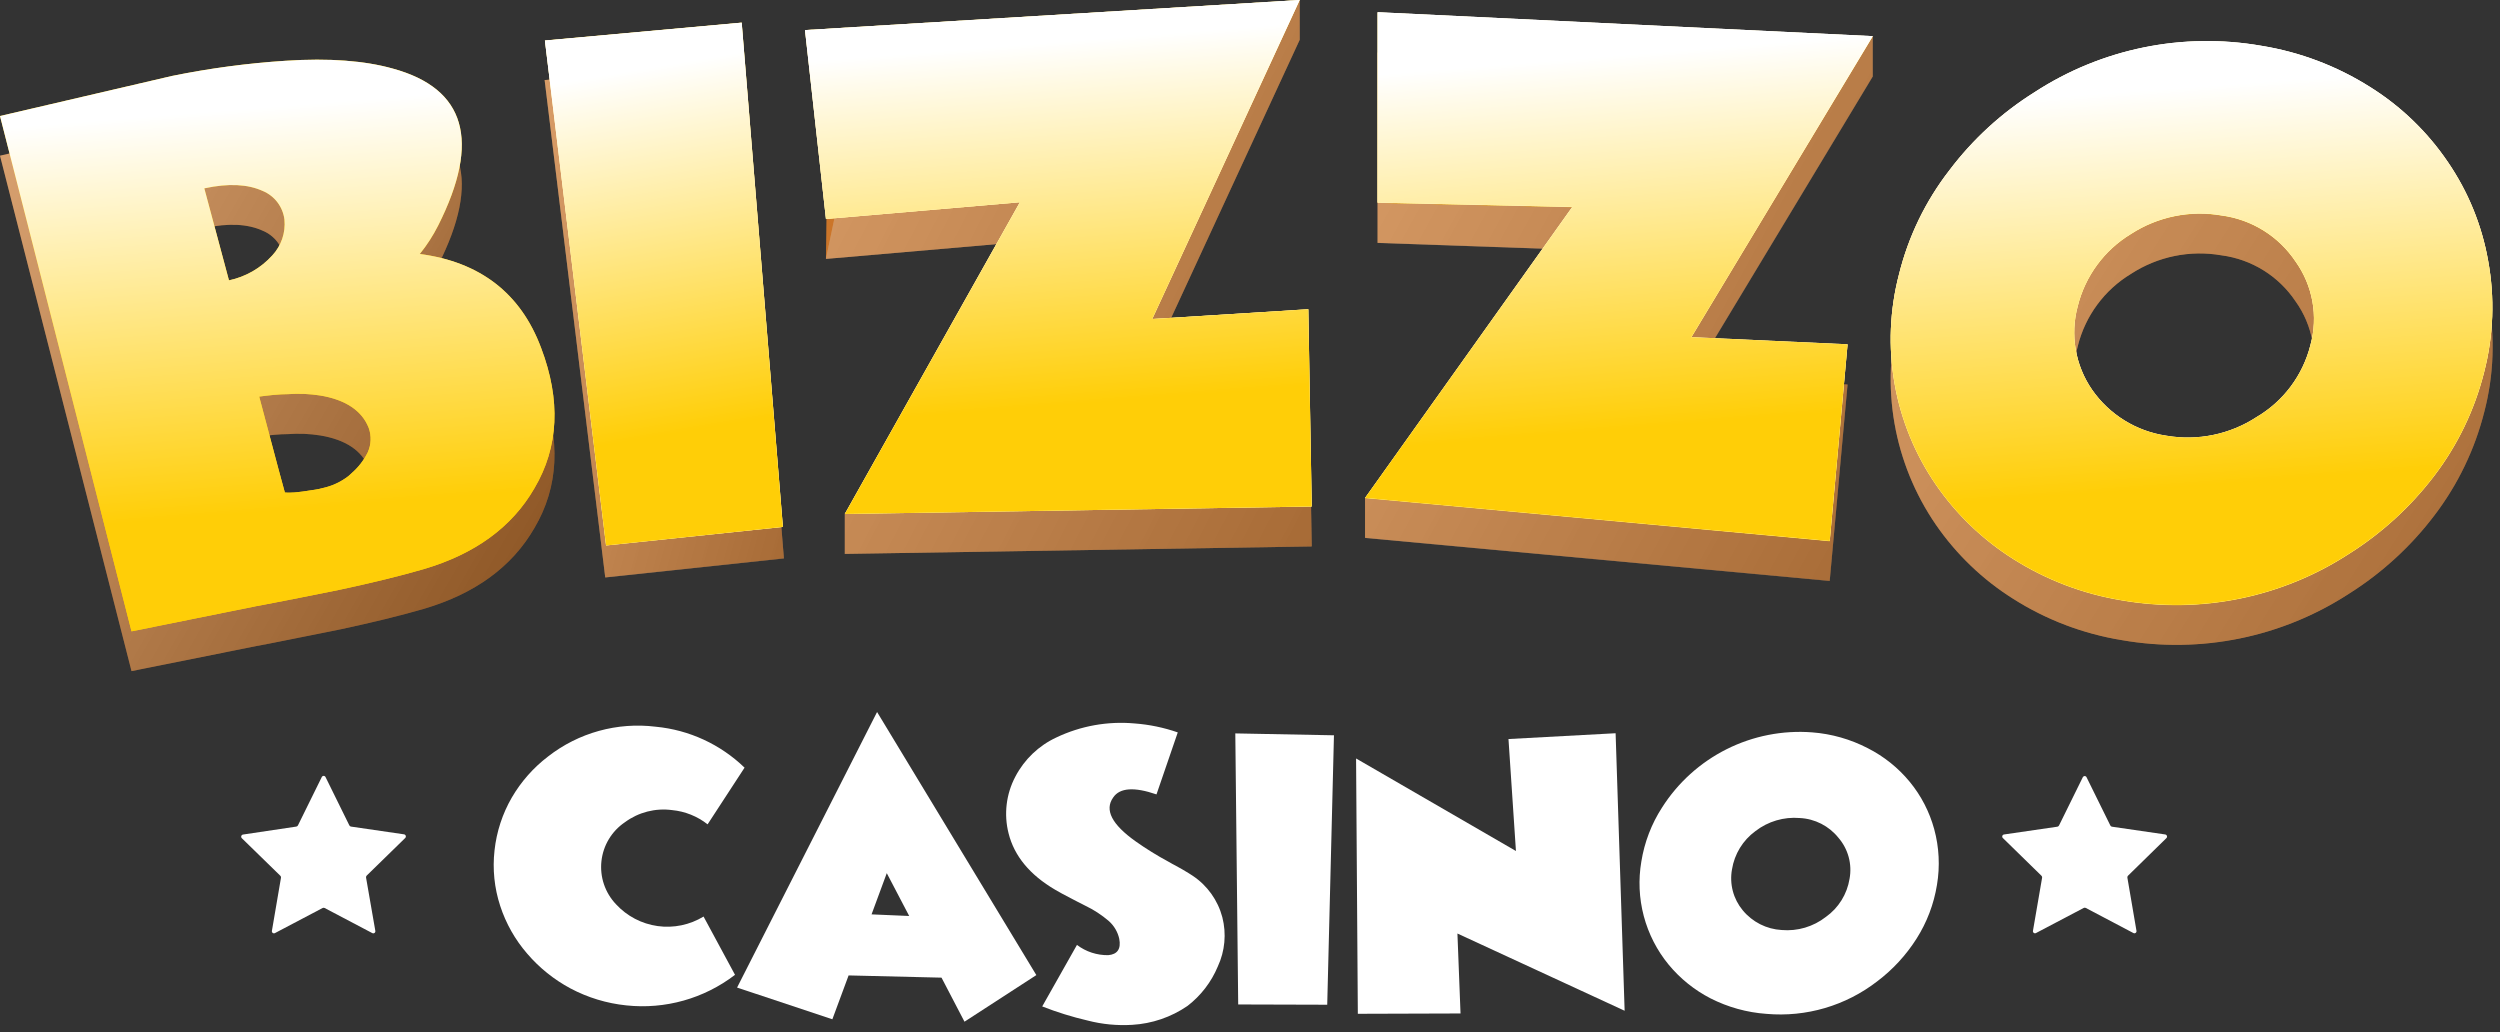 <svg width="218" height="90" viewBox="0 0 218 90" fill="none" xmlns="http://www.w3.org/2000/svg">
<rect x="0" y="0" width="218" height="90" fill="#333333" stroke="none"/>
<path d="M47.188 33.814C48.908 38.361 48.732 42.431 46.601 46.043C44.643 49.432 41.416 51.785 36.918 53.102C34.892 53.691 32.478 54.279 29.742 54.867L26.113 55.596L22.49 56.314H22.455L11.468 58.52L0 13.578L14.997 10.09C18.266 9.415 21.578 8.971 24.909 8.76C28.714 8.507 31.838 8.76 34.258 9.437C40.611 11.186 41.928 15.747 38.209 23.119C37.765 24.003 37.227 24.838 36.606 25.608C41.883 26.314 45.41 29.049 47.188 33.814ZM19.965 27.908C21.423 27.603 22.747 26.843 23.747 25.737C24.134 25.32 24.429 24.826 24.611 24.286C24.793 23.747 24.859 23.174 24.804 22.608C24.736 22.062 24.526 21.545 24.194 21.108C23.861 20.671 23.419 20.329 22.913 20.119C21.621 19.531 19.942 19.425 17.816 19.89L19.965 27.908ZM30.705 44.708C31.268 44.214 31.729 43.615 32.061 42.943C32.373 42.265 32.405 41.492 32.15 40.79C31.562 39.284 30.124 38.337 27.933 37.972C26.998 37.822 26.048 37.783 25.103 37.855C24.328 37.855 23.5 37.949 22.602 38.061L24.839 46.437C24.839 46.52 25.35 46.508 26.389 46.355C26.753 46.29 27.123 46.255 27.487 46.19C27.851 46.126 28.039 46.079 28.121 46.055C28.944 45.877 29.716 45.518 30.382 45.002L30.705 44.708Z" fill="#CB7529"/>
<path d="M52.777 50.35L47.492 6.979L64.832 5.391L68.356 48.691L52.777 50.35Z" fill="#CB7529"/>
<path d="M114.384 47.648L73.667 48.301V44.83L88.935 21.112L72.023 22.577L72.194 8.671L113.333 0V3.471L100.473 31.289L114.085 30.436L114.384 47.648Z" fill="#CB7529"/>
<path d="M159.549 50.655L119.031 46.902V43.431L136.923 21.766L120.124 21.178V4.578L163.301 3.195V6.666L147.482 32.902L161.105 33.531L159.549 50.655Z" fill="#CB7529"/>
<path d="M185.022 55.821C181.662 55.275 178.447 54.055 175.568 52.232C172.89 50.552 170.584 48.34 168.792 45.732C166.976 43.085 165.751 40.077 165.199 36.913C164.648 33.749 164.784 30.503 165.598 27.397C166.415 24.101 167.911 21.013 169.99 18.332C173.121 14.224 177.306 11.045 182.1 9.133C186.894 7.222 192.114 6.65 197.207 7.479C200.57 8.023 203.788 9.244 206.667 11.067C209.362 12.736 211.679 14.952 213.467 17.573C215.241 20.159 216.443 23.095 216.99 26.185C217.58 29.405 217.46 32.716 216.638 35.885C215.813 39.175 214.326 42.262 212.27 44.956C210.221 47.655 207.705 49.962 204.841 51.767C198.983 55.578 191.902 57.026 185.022 55.821ZM181.183 30.179C180.849 31.41 180.788 32.698 181.003 33.955C181.218 35.212 181.704 36.406 182.427 37.456C183.174 38.53 184.132 39.44 185.243 40.13C186.354 40.82 187.594 41.275 188.887 41.467C191.627 41.952 194.448 41.373 196.779 39.85C197.938 39.166 198.951 38.257 199.758 37.178C200.564 36.098 201.148 34.869 201.476 33.561C201.814 32.327 201.873 31.032 201.646 29.772C201.421 28.512 200.917 27.319 200.172 26.279C199.442 25.189 198.489 24.267 197.375 23.575C196.261 22.883 195.013 22.437 193.713 22.267C190.973 21.788 188.154 22.366 185.822 23.885C183.505 25.286 181.837 27.549 181.183 30.179Z" fill="#CB7529"/>
<g opacity="0.6">
<path style="mix-blend-mode:multiply" opacity="0.6" d="M47.188 33.814C48.908 38.361 48.732 42.431 46.601 46.043C44.643 49.432 41.416 51.785 36.918 53.102C34.892 53.691 32.478 54.279 29.742 54.867L26.113 55.596L22.49 56.314H22.455L11.468 58.52L0 13.578L14.997 10.09C18.266 9.415 21.578 8.971 24.909 8.76C28.714 8.507 31.838 8.76 34.258 9.437C40.611 11.186 41.928 15.747 38.209 23.119C37.765 24.003 37.227 24.838 36.606 25.608C41.883 26.314 45.41 29.049 47.188 33.814ZM19.965 27.908C21.423 27.603 22.747 26.843 23.747 25.737C24.134 25.32 24.429 24.826 24.611 24.286C24.793 23.747 24.859 23.174 24.804 22.608C24.736 22.062 24.526 21.545 24.194 21.108C23.861 20.671 23.419 20.329 22.913 20.119C21.621 19.531 19.942 19.425 17.816 19.89L19.965 27.908ZM30.705 44.708C31.268 44.214 31.729 43.615 32.061 42.943C32.373 42.265 32.405 41.492 32.15 40.79C31.562 39.284 30.124 38.337 27.933 37.972C26.998 37.822 26.048 37.783 25.103 37.855C24.328 37.855 23.5 37.949 22.602 38.061L24.839 46.437C24.839 46.52 25.35 46.508 26.389 46.355C26.753 46.29 27.123 46.255 27.487 46.19C27.851 46.126 28.039 46.079 28.121 46.055C28.944 45.877 29.716 45.518 30.382 45.002L30.705 44.708Z" fill="url(#paint0_linear_1373_14748)"/>
<g style="mix-blend-mode:multiply" opacity="0.6">
<path style="mix-blend-mode:multiply" opacity="0.6" d="M52.777 50.358L47.492 6.987L64.832 5.398L68.356 48.699L52.777 50.358Z" fill="url(#paint1_linear_1373_14748)"/>
<path style="mix-blend-mode:multiply" opacity="0.6" d="M52.777 50.358L47.492 6.987L64.832 5.398L68.356 48.699L52.777 50.358Z" fill="url(#paint2_linear_1373_14748)"/>
</g>
<g style="mix-blend-mode:multiply" opacity="0.6">
<path style="mix-blend-mode:multiply" opacity="0.6" d="M114.383 47.648L73.666 48.301V44.83L88.933 21.112L72.022 22.577L74.47 10.865L71.898 3.6L113.332 0V3.471L100.471 31.289L114.083 30.436L114.383 47.648Z" fill="url(#paint3_linear_1373_14748)"/>
<path style="mix-blend-mode:multiply" opacity="0.6" d="M114.383 47.648L73.666 48.301V44.83L88.933 21.112L72.022 22.577L74.47 10.865L71.898 3.6L113.332 0V3.471L100.471 31.289L114.083 30.436L114.383 47.648Z" fill="url(#paint4_linear_1373_14748)"/>
</g>
<g style="mix-blend-mode:multiply" opacity="0.6">
<path style="mix-blend-mode:multiply" opacity="0.6" d="M159.553 50.663L119.035 46.91V43.439L136.927 21.774L120.128 21.186V4.586L163.305 3.203V6.674L147.486 32.91L161.109 33.539L159.553 50.663Z" fill="url(#paint5_linear_1373_14748)"/>
<path style="mix-blend-mode:multiply" opacity="0.6" d="M159.553 50.663L119.035 46.91V43.439L136.927 21.774L120.128 21.186V4.586L163.305 3.203V6.674L147.486 32.91L161.109 33.539L159.553 50.663Z" fill="url(#paint6_linear_1373_14748)"/>
</g>
<g style="mix-blend-mode:multiply" opacity="0.6">
<path style="mix-blend-mode:multiply" opacity="0.6" d="M185.022 55.813C181.662 55.267 178.447 54.047 175.568 52.224C172.89 50.544 170.584 48.332 168.792 45.724C166.976 43.077 165.751 40.07 165.199 36.906C164.648 33.741 164.784 30.495 165.598 27.389C166.415 24.093 167.911 21.006 169.99 18.324C173.121 14.216 177.306 11.037 182.1 9.126C186.894 7.214 192.114 6.642 197.207 7.471C200.57 8.015 203.788 9.236 206.667 11.059C209.362 12.728 211.679 14.944 213.467 17.565C215.241 20.151 216.443 23.087 216.99 26.177C217.58 29.397 217.46 32.708 216.638 35.877C215.813 39.167 214.326 42.254 212.27 44.948C210.221 47.647 207.705 49.954 204.841 51.76C198.983 55.57 191.902 57.018 185.022 55.813ZM181.183 30.171C180.849 31.402 180.788 32.69 181.003 33.947C181.218 35.204 181.704 36.399 182.427 37.448C183.174 38.522 184.132 39.433 185.243 40.123C186.354 40.812 187.594 41.267 188.887 41.46C191.627 41.944 194.448 41.365 196.779 39.842C197.938 39.158 198.951 38.25 199.758 37.17C200.564 36.09 201.148 34.861 201.476 33.553C201.814 32.319 201.873 31.024 201.646 29.765C201.421 28.505 200.917 27.311 200.172 26.271C199.442 25.181 198.489 24.259 197.375 23.567C196.261 22.875 195.013 22.43 193.713 22.259C190.973 21.78 188.154 22.358 185.822 23.877C183.505 25.278 181.837 27.541 181.183 30.171Z" fill="url(#paint7_linear_1373_14748)"/>
<path style="mix-blend-mode:multiply" opacity="0.6" d="M185.022 55.813C181.662 55.267 178.447 54.047 175.568 52.224C172.89 50.544 170.584 48.332 168.792 45.724C166.976 43.077 165.751 40.07 165.199 36.906C164.648 33.741 164.784 30.495 165.598 27.389C166.415 24.093 167.911 21.006 169.99 18.324C173.121 14.216 177.306 11.037 182.1 9.126C186.894 7.214 192.114 6.642 197.207 7.471C200.57 8.015 203.788 9.236 206.667 11.059C209.362 12.728 211.679 14.944 213.467 17.565C215.241 20.151 216.443 23.087 216.99 26.177C217.58 29.397 217.46 32.708 216.638 35.877C215.813 39.167 214.326 42.254 212.27 44.948C210.221 47.647 207.705 49.954 204.841 51.76C198.983 55.57 191.902 57.018 185.022 55.813ZM181.183 30.171C180.849 31.402 180.788 32.69 181.003 33.947C181.218 35.204 181.704 36.399 182.427 37.448C183.174 38.522 184.132 39.433 185.243 40.123C186.354 40.812 187.594 41.267 188.887 41.46C191.627 41.944 194.448 41.365 196.779 39.842C197.938 39.158 198.951 38.25 199.758 37.17C200.564 36.09 201.148 34.861 201.476 33.553C201.814 32.319 201.873 31.024 201.646 29.765C201.421 28.505 200.917 27.311 200.172 26.271C199.442 25.181 198.489 24.259 197.375 23.567C196.261 22.875 195.013 22.43 193.713 22.259C190.973 21.78 188.154 22.358 185.822 23.877C183.505 25.278 181.837 27.541 181.183 30.171Z" fill="url(#paint8_linear_1373_14748)"/>
</g>
</g>
<path d="M64.093 85.005C61.392 87.078 57.998 88.032 54.615 87.67C52.91 87.495 51.255 86.992 49.741 86.188C48.306 85.419 47.025 84.39 45.966 83.152C44.914 81.937 44.115 80.523 43.617 78.993C43.107 77.434 42.939 75.783 43.123 74.152C43.3 72.526 43.814 70.955 44.633 69.54C45.441 68.155 46.512 66.942 47.786 65.97C50.45 63.89 53.829 62.955 57.181 63.37C60.092 63.647 62.822 64.906 64.926 66.94L61.703 71.882C60.809 71.179 59.733 70.748 58.602 70.64C57.147 70.447 55.673 70.827 54.492 71.699C53.924 72.082 53.447 72.584 53.093 73.171C52.74 73.757 52.519 74.414 52.445 75.095C52.371 75.776 52.446 76.466 52.666 77.115C52.886 77.763 53.244 78.356 53.717 78.852C54.67 79.886 55.951 80.558 57.343 80.753C58.734 80.948 60.15 80.655 61.35 79.923L64.093 85.005Z" fill="white"/>
<path d="M72.582 88.881L64.273 86.116L76.481 62.086L90.369 85.028L84.103 89.092L82.101 85.251L73.998 85.057L72.582 88.881ZM79.282 79.874L77.327 76.139L76 79.733L79.282 79.874Z" fill="white"/>
<path d="M102.701 63.866L100.846 69.272C98.913 68.607 97.645 68.684 97.069 69.543C96.295 70.625 96.958 71.895 99.026 73.366C99.938 74.012 100.889 74.601 101.873 75.131L102.225 75.331L102.537 75.496C102.801 75.637 103 75.754 103.124 75.825C103.529 76.06 103.828 76.249 104.011 76.372C105.281 77.221 106.197 78.505 106.588 79.984C106.955 81.416 106.817 82.931 106.195 84.272C105.629 85.633 104.715 86.822 103.547 87.719C102.119 88.698 100.452 89.266 98.726 89.366C97.418 89.446 96.106 89.319 94.838 88.99C93.491 88.676 92.168 88.265 90.881 87.761L93.911 82.396C94.695 82.992 95.657 83.306 96.641 83.29C97.445 83.219 97.769 82.737 97.598 81.86C97.466 81.267 97.152 80.73 96.7 80.325C96.072 79.784 95.375 79.329 94.627 78.972L93.981 78.643L93.335 78.307C92.813 78.037 92.36 77.796 92.008 77.584C89.8 76.29 88.444 74.643 87.95 72.678C87.524 71.011 87.734 69.245 88.537 67.725C89.321 66.222 90.578 65.02 92.114 64.307C94.236 63.296 96.59 62.874 98.931 63.084C100.217 63.179 101.484 63.442 102.701 63.866Z" fill="white"/>
<path d="M107.971 87.589L107.719 63.953L116.321 64.118L115.734 87.612L107.971 87.589Z" fill="white"/>
<path d="M118.403 88.403L118.25 66.138L132.19 74.208L131.539 64.444L140.881 63.938L141.668 88.138L127.088 81.403L127.358 88.374L118.403 88.403Z" fill="white"/>
<path d="M154.03 88.409C152.331 88.288 150.674 87.828 149.156 87.056C147.753 86.333 146.51 85.332 145.504 84.115C144.486 82.875 143.748 81.431 143.337 79.88C142.927 78.329 142.855 76.707 143.125 75.126C143.394 73.449 144.008 71.846 144.928 70.42C146.312 68.243 148.26 66.483 150.564 65.328C152.869 64.173 155.443 63.666 158.011 63.861C159.708 63.989 161.362 64.46 162.874 65.244C164.285 65.96 165.532 66.961 166.537 68.185C167.528 69.392 168.252 70.795 168.663 72.302C169.094 73.886 169.176 75.543 168.904 77.161C168.634 78.836 168.025 80.438 167.113 81.867C166.205 83.295 165.05 84.548 163.701 85.567C160.949 87.699 157.496 88.714 154.03 88.409ZM151.03 75.808C150.915 76.435 150.94 77.079 151.101 77.695C151.262 78.311 151.557 78.884 151.963 79.373C152.379 79.88 152.896 80.294 153.48 80.591C154.064 80.888 154.703 81.06 155.357 81.097C156.741 81.218 158.119 80.81 159.215 79.956C159.763 79.566 160.229 79.071 160.583 78.499C160.938 77.928 161.175 77.291 161.282 76.626C161.398 75.996 161.371 75.349 161.203 74.73C161.035 74.112 160.731 73.54 160.313 73.055C159.904 72.545 159.392 72.127 158.81 71.83C158.228 71.533 157.589 71.363 156.937 71.332C155.551 71.215 154.174 71.622 153.073 72.473C151.98 73.272 151.245 74.47 151.03 75.808Z" fill="white"/>
<path d="M47.188 30.347C48.908 34.894 48.732 38.965 46.601 42.576C44.643 45.965 41.416 48.318 36.918 49.635C34.892 50.224 32.478 50.812 29.742 51.4L26.113 52.13L22.484 52.835H22.449L11.468 55.053L0 10.117L14.997 6.623C18.267 5.956 21.579 5.514 24.909 5.299C28.714 5.046 31.838 5.299 34.258 5.982C40.611 7.723 41.928 12.284 38.209 19.664C37.763 20.546 37.226 21.378 36.606 22.147C41.883 22.849 45.41 25.582 47.188 30.347ZM19.965 24.447C21.424 24.14 22.748 23.378 23.747 22.27C24.134 21.853 24.429 21.359 24.611 20.819C24.793 20.28 24.859 19.707 24.804 19.141C24.736 18.596 24.525 18.078 24.193 17.641C23.861 17.204 23.419 16.863 22.913 16.652C21.621 16.064 19.942 15.964 17.816 16.423L19.965 24.447ZM30.705 41.223C31.267 40.729 31.728 40.13 32.061 39.459C32.373 38.781 32.405 38.007 32.15 37.306C31.562 35.806 30.124 34.853 27.933 34.488C26.997 34.341 26.048 34.301 25.103 34.37C24.328 34.37 23.5 34.465 22.602 34.582C24.075 40.188 24.839 42.947 24.839 42.947C24.839 42.947 25.35 43.018 26.389 42.865C26.753 42.8 27.123 42.765 27.487 42.7C27.701 42.668 27.913 42.623 28.121 42.565C28.943 42.389 29.716 42.031 30.382 41.517L30.705 41.223Z" fill="#FFCE07"/>
<path d="M52.851 47.558L47.52 3.528L64.678 1.969L68.271 45.94L52.851 47.558Z" fill="#FFCE07"/>
<path d="M114.386 44.166L73.67 44.819L88.937 17.636L72.025 19.095L70.199 2.624L113.335 0L100.476 27.818L114.087 26.965L114.386 44.166Z" fill="#FFCE07"/>
<path d="M159.549 47.199L119.031 43.44L137.1 18.069L120.124 17.692V1.086L163.301 3.174L147.482 29.422L161.105 30.045L159.549 47.199Z" fill="#FFCE07"/>
<path d="M185.019 52.364C181.664 51.812 178.454 50.592 175.578 48.776C172.9 47.092 170.594 44.878 168.801 42.27C166.982 39.624 165.755 36.616 165.202 33.452C164.649 30.288 164.783 27.042 165.595 23.934C166.412 20.639 167.908 17.551 169.987 14.869C172.022 12.172 174.531 9.87 177.392 8.075C183.245 4.26 190.325 2.809 197.204 4.016C200.566 4.563 203.783 5.783 206.664 7.604C209.351 9.283 211.66 11.505 213.44 14.128C215.215 16.714 216.416 19.65 216.963 22.74C217.557 25.968 217.439 29.287 216.617 32.464C215.792 35.752 214.306 38.837 212.248 41.529C210.201 44.212 207.691 46.507 204.838 48.305C198.98 52.115 191.9 53.565 185.019 52.364ZM181.179 26.717C180.846 27.948 180.785 29.238 181 30.495C181.215 31.753 181.701 32.949 182.424 33.999C183.171 35.074 184.129 35.984 185.24 36.674C186.351 37.364 187.591 37.819 188.883 38.011C191.624 38.49 194.445 37.91 196.776 36.387C197.936 35.704 198.948 34.796 199.755 33.716C200.562 32.636 201.145 31.407 201.473 30.099C201.811 28.864 201.868 27.57 201.643 26.31C201.417 25.05 200.914 23.857 200.169 22.817C199.439 21.726 198.486 20.805 197.372 20.113C196.258 19.421 195.01 18.975 193.71 18.805C190.97 18.332 188.152 18.909 185.818 20.422C183.502 21.824 181.834 24.087 181.179 26.717Z" fill="#FFCE07"/>
<g style="mix-blend-mode:multiply">
<path style="mix-blend-mode:multiply" d="M47.188 30.347C48.908 34.894 48.732 38.965 46.601 42.576C44.643 45.965 41.416 48.318 36.918 49.635C34.892 50.224 32.478 50.812 29.742 51.4L26.113 52.13L22.484 52.835H22.449L11.468 55.053L0 10.117L14.997 6.623C18.267 5.956 21.579 5.514 24.909 5.299C28.714 5.046 31.838 5.299 34.258 5.982C40.611 7.723 41.928 12.284 38.209 19.664C37.763 20.546 37.226 21.378 36.606 22.147C41.883 22.849 45.41 25.582 47.188 30.347ZM19.965 24.447C21.424 24.14 22.748 23.378 23.747 22.27C24.134 21.853 24.429 21.359 24.611 20.819C24.793 20.28 24.859 19.707 24.804 19.141C24.736 18.596 24.525 18.078 24.193 17.641C23.861 17.204 23.419 16.863 22.913 16.652C21.621 16.064 19.942 15.964 17.816 16.423L19.965 24.447ZM30.705 41.223C31.267 40.729 31.728 40.13 32.061 39.459C32.373 38.781 32.405 38.007 32.15 37.306C31.562 35.806 30.124 34.853 27.933 34.488C26.997 34.341 26.048 34.301 25.103 34.37C24.328 34.37 23.5 34.465 22.602 34.582C24.075 40.188 24.839 42.947 24.839 42.947C24.839 42.947 25.35 43.018 26.389 42.865C26.753 42.8 27.123 42.765 27.487 42.7C27.701 42.668 27.913 42.623 28.121 42.565C28.943 42.389 29.716 42.031 30.382 41.517L30.705 41.223Z" fill="url(#paint9_linear_1373_14748)"/>
<g style="mix-blend-mode:multiply">
<path style="mix-blend-mode:multiply" d="M52.847 47.566L47.516 3.535L64.674 1.977L68.267 45.948L52.847 47.566Z" fill="url(#paint10_linear_1373_14748)"/>
<path style="mix-blend-mode:multiply" d="M52.847 47.566L47.516 3.535L64.674 1.977L68.267 45.948L52.847 47.566Z" fill="url(#paint11_linear_1373_14748)"/>
</g>
<g style="mix-blend-mode:multiply">
<path style="mix-blend-mode:multiply" d="M114.382 44.166L73.666 44.819L88.933 17.636L72.022 19.095L70.195 2.624L113.332 0L100.472 27.818L114.084 26.965L114.382 44.166Z" fill="url(#paint12_linear_1373_14748)"/>
<path style="mix-blend-mode:multiply" d="M114.382 44.166L73.666 44.819L88.933 17.636L72.022 19.095L70.195 2.624L113.332 0L100.472 27.818L114.084 26.965L114.382 44.166Z" fill="url(#paint13_linear_1373_14748)"/>
</g>
<g style="mix-blend-mode:multiply">
<path style="mix-blend-mode:multiply" d="M159.553 47.175L119.035 43.416L137.103 18.045L120.128 17.669V1.062L163.305 3.151L147.486 29.398L161.109 30.022L159.553 47.175Z" fill="url(#paint14_linear_1373_14748)"/>
<path style="mix-blend-mode:multiply" d="M159.553 47.175L119.035 43.416L137.103 18.045L120.128 17.669V1.062L163.305 3.151L147.486 29.398L161.109 30.022L159.553 47.175Z" fill="url(#paint15_linear_1373_14748)"/>
</g>
<g style="mix-blend-mode:multiply">
<path style="mix-blend-mode:multiply" d="M185.019 52.341C181.664 51.789 178.454 50.569 175.578 48.752C172.9 47.069 170.594 44.855 168.801 42.246C166.982 39.6 165.755 36.593 165.202 33.429C164.649 30.265 164.783 27.018 165.595 23.911C166.412 20.615 167.908 17.527 169.987 14.846C172.022 12.149 174.531 9.846 177.392 8.052C183.245 4.236 190.325 2.786 197.204 3.993C200.566 4.539 203.783 5.76 206.664 7.581C209.351 9.259 211.66 11.481 213.44 14.105C215.215 16.691 216.416 19.627 216.963 22.717C217.557 25.944 217.439 29.263 216.617 32.44C215.792 35.728 214.306 38.813 212.248 41.505C210.201 44.188 207.691 46.483 204.838 48.282C198.98 52.091 191.9 53.541 185.019 52.341ZM181.179 26.693C180.846 27.925 180.785 29.214 181 30.472C181.215 31.73 181.701 32.925 182.424 33.976C183.171 35.05 184.129 35.961 185.24 36.65C186.351 37.34 187.591 37.795 188.883 37.987C191.624 38.467 194.445 37.887 196.776 36.364C197.936 35.68 198.948 34.772 199.755 33.693C200.562 32.613 201.145 31.384 201.473 30.076C201.811 28.841 201.868 27.547 201.643 26.287C201.417 25.027 200.914 23.833 200.169 22.793C199.439 21.703 198.486 20.781 197.372 20.089C196.258 19.398 195.01 18.952 193.71 18.781C190.97 18.308 188.152 18.886 185.818 20.399C183.502 21.8 181.834 24.063 181.179 26.693Z" fill="url(#paint16_linear_1373_14748)"/>
<path style="mix-blend-mode:multiply" d="M185.019 52.341C181.664 51.789 178.454 50.569 175.578 48.752C172.9 47.069 170.594 44.855 168.801 42.246C166.982 39.6 165.755 36.593 165.202 33.429C164.649 30.265 164.783 27.018 165.595 23.911C166.412 20.615 167.908 17.527 169.987 14.846C172.022 12.149 174.531 9.846 177.392 8.052C183.245 4.236 190.325 2.786 197.204 3.993C200.566 4.539 203.783 5.76 206.664 7.581C209.351 9.259 211.66 11.481 213.44 14.105C215.215 16.691 216.416 19.627 216.963 22.717C217.557 25.944 217.439 29.263 216.617 32.44C215.792 35.728 214.306 38.813 212.248 41.505C210.201 44.188 207.691 46.483 204.838 48.282C198.98 52.091 191.9 53.541 185.019 52.341ZM181.179 26.693C180.846 27.925 180.785 29.214 181 30.472C181.215 31.73 181.701 32.925 182.424 33.976C183.171 35.05 184.129 35.961 185.24 36.65C186.351 37.34 187.591 37.795 188.883 37.987C191.624 38.467 194.445 37.887 196.776 36.364C197.936 35.68 198.948 34.772 199.755 33.693C200.562 32.613 201.145 31.384 201.473 30.076C201.811 28.841 201.868 27.547 201.643 26.287C201.417 25.027 200.914 23.833 200.169 22.793C199.439 21.703 198.486 20.781 197.372 20.089C196.258 19.398 195.01 18.952 193.71 18.781C190.97 18.308 188.152 18.886 185.818 20.399C183.502 21.8 181.834 24.063 181.179 26.693Z" fill="url(#paint17_linear_1373_14748)"/>
</g>
</g>
<path d="M181.942 67.765L184.021 71.982C184.035 72.01 184.055 72.033 184.079 72.052C184.104 72.07 184.132 72.083 184.162 72.088L188.807 72.765C188.841 72.77 188.873 72.785 188.899 72.807C188.926 72.829 188.946 72.858 188.956 72.891C188.968 72.924 188.969 72.959 188.962 72.993C188.954 73.027 188.937 73.058 188.912 73.082L185.559 76.365C185.538 76.386 185.522 76.412 185.513 76.441C185.504 76.469 185.501 76.5 185.507 76.529L186.3 81.165C186.307 81.199 186.303 81.235 186.291 81.268C186.278 81.301 186.256 81.329 186.227 81.35C186.199 81.37 186.165 81.382 186.13 81.384C186.095 81.385 186.06 81.377 186.029 81.359L181.878 79.171C181.851 79.156 181.82 79.149 181.79 79.149C181.759 79.149 181.728 79.156 181.702 79.171L177.544 81.359C177.514 81.377 177.479 81.385 177.444 81.384C177.409 81.382 177.375 81.37 177.346 81.35C177.317 81.329 177.295 81.301 177.283 81.268C177.27 81.235 177.267 81.199 177.274 81.165L178.073 76.529C178.076 76.499 178.073 76.469 178.063 76.44C178.053 76.412 178.036 76.386 178.014 76.365L174.655 73.082C174.629 73.059 174.61 73.028 174.6 72.995C174.591 72.961 174.592 72.925 174.602 72.891C174.613 72.858 174.633 72.828 174.66 72.805C174.687 72.783 174.721 72.769 174.755 72.765L179.406 72.088C179.436 72.083 179.464 72.07 179.488 72.052C179.513 72.033 179.533 72.01 179.547 71.982L181.625 67.765C181.641 67.737 181.664 67.713 181.692 67.697C181.72 67.68 181.752 67.672 181.784 67.672C181.816 67.672 181.848 67.68 181.876 67.697C181.904 67.713 181.926 67.737 181.942 67.765Z" fill="white"/>
<path d="M28.384 67.754L30.462 71.972C30.476 71.999 30.496 72.023 30.521 72.041C30.545 72.06 30.573 72.072 30.603 72.078L35.236 72.754C35.27 72.761 35.301 72.776 35.327 72.799C35.353 72.821 35.372 72.85 35.382 72.883C35.392 72.916 35.393 72.951 35.385 72.984C35.377 73.017 35.36 73.048 35.336 73.072L31.972 76.355C31.951 76.377 31.936 76.403 31.927 76.431C31.918 76.46 31.915 76.49 31.919 76.519L32.729 81.172C32.735 81.206 32.732 81.241 32.719 81.273C32.707 81.304 32.685 81.332 32.658 81.352C32.63 81.373 32.597 81.385 32.563 81.387C32.529 81.39 32.495 81.382 32.465 81.367L28.308 79.178C28.28 79.164 28.25 79.156 28.219 79.156C28.189 79.156 28.158 79.164 28.131 79.178L23.974 81.367C23.944 81.382 23.91 81.39 23.875 81.387C23.841 81.385 23.809 81.373 23.781 81.352C23.753 81.332 23.732 81.304 23.72 81.273C23.707 81.241 23.703 81.206 23.71 81.172L24.502 76.537C24.507 76.507 24.505 76.477 24.496 76.448C24.487 76.419 24.471 76.394 24.45 76.372L21.085 73.09C21.061 73.065 21.044 73.034 21.036 73C21.028 72.967 21.03 72.931 21.041 72.899C21.052 72.866 21.072 72.837 21.098 72.814C21.124 72.792 21.156 72.777 21.191 72.772L25.841 72.078C25.871 72.072 25.899 72.06 25.924 72.041C25.948 72.023 25.968 71.999 25.982 71.972L28.061 67.754C28.076 67.725 28.099 67.7 28.128 67.683C28.156 67.665 28.189 67.656 28.222 67.656C28.256 67.656 28.288 67.665 28.317 67.683C28.345 67.7 28.368 67.725 28.384 67.754Z" fill="white"/>
<defs>
<linearGradient id="paint0_linear_1373_14748" x1="-7.551" y1="16.255" x2="55.958" y2="52.64" gradientUnits="userSpaceOnUse">
<stop stop-color="white"/>
<stop offset="1"/>
</linearGradient>
<linearGradient id="paint1_linear_1373_14748" x1="1735.75" y1="2135.59" x2="2476.41" y2="2135.59" gradientUnits="userSpaceOnUse">
<stop stop-color="white"/>
<stop offset="1"/>
</linearGradient>
<linearGradient id="paint2_linear_1373_14748" x1="44.234" y1="12.243" x2="78.088" y2="21.524" gradientUnits="userSpaceOnUse">
<stop stop-color="white"/>
<stop offset="1"/>
</linearGradient>
<linearGradient id="paint3_linear_1373_14748" x1="5273.68" y1="1982.27" x2="8347.42" y2="1982.27" gradientUnits="userSpaceOnUse">
<stop stop-color="white"/>
<stop offset="1"/>
</linearGradient>
<linearGradient id="paint4_linear_1373_14748" x1="65.264" y1="7.354" x2="123.625" y2="37.678" gradientUnits="userSpaceOnUse">
<stop stop-color="white"/>
<stop offset="1"/>
</linearGradient>
<linearGradient id="paint5_linear_1373_14748" x1="9090.7" y1="2174.48" x2="12428.1" y2="2174.48" gradientUnits="userSpaceOnUse">
<stop stop-color="white"/>
<stop offset="1"/>
</linearGradient>
<linearGradient id="paint6_linear_1373_14748" x1="112.122" y1="10.429" x2="171.366" y2="43.073" gradientUnits="userSpaceOnUse">
<stop stop-color="white"/>
<stop offset="1"/>
</linearGradient>
<linearGradient id="paint7_linear_1373_14748" x1="14900.6" y1="2650.04" x2="19594.4" y2="2650.04" gradientUnits="userSpaceOnUse">
<stop stop-color="white"/>
<stop offset="1"/>
</linearGradient>
<linearGradient id="paint8_linear_1373_14748" x1="156.669" y1="14.581" x2="222.154" y2="55.915" gradientUnits="userSpaceOnUse">
<stop stop-color="white"/>
<stop offset="1"/>
</linearGradient>
<linearGradient id="paint9_linear_1373_14748" x1="23.107" y1="9.346" x2="25.894" y2="44.405" gradientUnits="userSpaceOnUse">
<stop stop-color="white"/>
<stop offset="1" stop-color="#FFCE07"/>
</linearGradient>
<linearGradient id="paint10_linear_1373_14748" x1="2043.01" y1="520.325" x2="2505.66" y2="3173.88" gradientUnits="userSpaceOnUse">
<stop stop-color="white"/>
<stop offset="1" stop-color="#FFCE07"/>
</linearGradient>
<linearGradient id="paint11_linear_1373_14748" x1="57.432" y1="5.766" x2="62.746" y2="37.13" gradientUnits="userSpaceOnUse">
<stop stop-color="white"/>
<stop offset="1" stop-color="#FFCE07"/>
</linearGradient>
<linearGradient id="paint12_linear_1373_14748" x1="6990.81" y1="294.457" x2="7205.78" y2="2965.16" gradientUnits="userSpaceOnUse">
<stop stop-color="white"/>
<stop offset="1" stop-color="#FFCE07"/>
</linearGradient>
<linearGradient id="paint13_linear_1373_14748" x1="91.311" y1="3.725" x2="93.777" y2="35.252" gradientUnits="userSpaceOnUse">
<stop stop-color="white"/>
<stop offset="1" stop-color="#FFCE07"/>
</linearGradient>
<linearGradient id="paint14_linear_1373_14748" x1="10620.6" y1="8.902" x2="10847.7" y2="2755.75" gradientUnits="userSpaceOnUse">
<stop stop-color="white"/>
<stop offset="1" stop-color="#FFCE07"/>
</linearGradient>
<linearGradient id="paint15_linear_1373_14748" x1="140.19" y1="4.895" x2="142.795" y2="37.321" gradientUnits="userSpaceOnUse">
<stop stop-color="white"/>
<stop offset="1" stop-color="#FFCE07"/>
</linearGradient>
<linearGradient id="paint16_linear_1373_14748" x1="17013.5" y1="-315.561" x2="17231.7" y2="2617.43" gradientUnits="userSpaceOnUse">
<stop stop-color="white"/>
<stop offset="1" stop-color="#FFCE07"/>
</linearGradient>
<linearGradient id="paint17_linear_1373_14748" x1="189.94" y1="7.665" x2="192.443" y2="42.286" gradientUnits="userSpaceOnUse">
<stop stop-color="white"/>
<stop offset="1" stop-color="#FFCE07"/>
</linearGradient>
</defs>
</svg>
